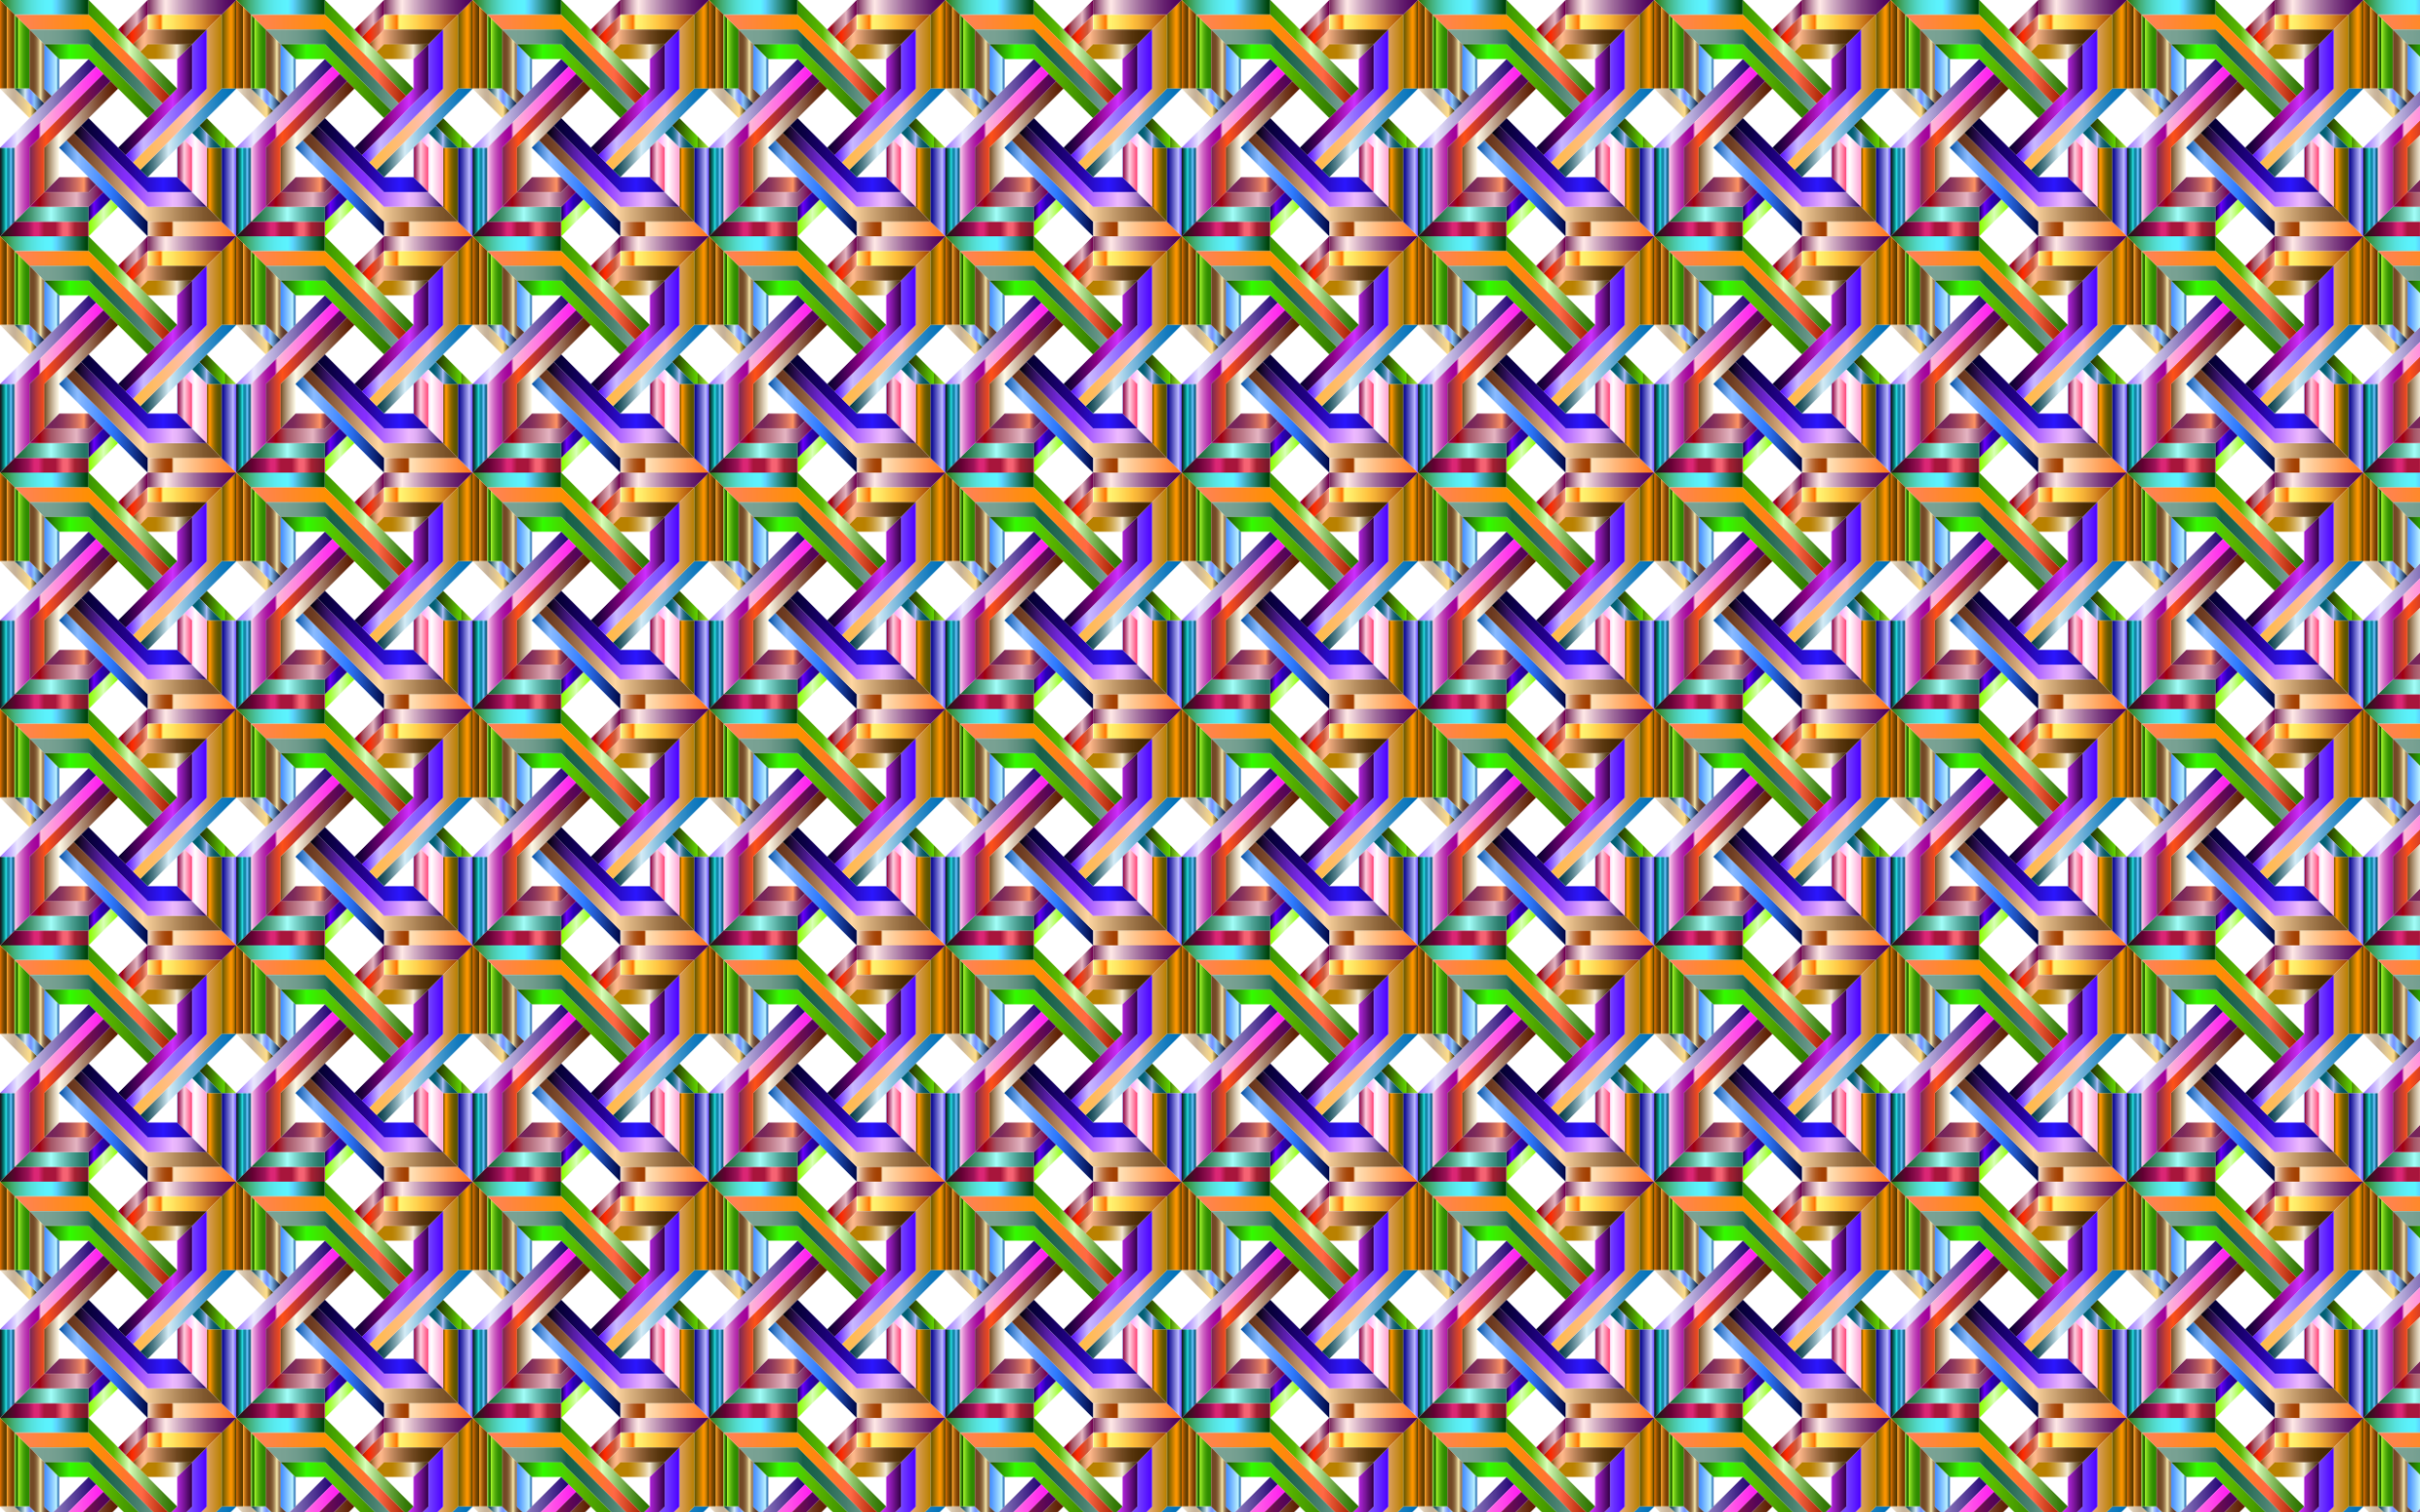 <svg xmlns="http://www.w3.org/2000/svg" viewBox="0 0 2560 1600"><pattern width="250" height="250" patternUnits="userSpaceOnUse" id="S" viewBox="0 -250 250 250" overflow="visible"><path fill-rule="evenodd" clip-rule="evenodd" fill="none" d="M0-250h250V0H0z"/><linearGradient id="a" gradientUnits="userSpaceOnUse" x1="-89.697" y1="-14276.308" x2="4.047" y2="-14276.308" gradientTransform="matrix(1 0 0 -1 89.697 -14518.501)"><stop offset="0" stop-color="#2d7300"/><stop offset=".012" stop-color="#2f790b"/><stop offset=".08" stop-color="#399544"/><stop offset=".149" stop-color="#43ae76"/><stop offset=".219" stop-color="#4ac3a0"/><stop offset=".289" stop-color="#51d5c2"/><stop offset=".36" stop-color="#56e2dd"/><stop offset=".433" stop-color="#59ebf0"/><stop offset=".507" stop-color="#5bf1fb"/><stop offset=".586" stop-color="#5cf3ff"/><stop offset=".639" stop-color="#5cd4ff"/><stop offset=".742" stop-color="#3ea6b0"/><stop offset=".901" stop-color="#12613b"/><stop offset=".972" stop-color="#00450c"/></linearGradient><path fill-rule="evenodd" clip-rule="evenodd" fill="url(#a)" d="M0-250l15.614 15.615h78.13V-250z"/><linearGradient id="b" gradientUnits="userSpaceOnUse" x1="4.047" y1="-14319.276" x2="97.791" y2="-14319.276" gradientTransform="matrix(1 0 0 -1 89.697 -14518.501)"><stop offset="0" stop-color="#3a9400"/><stop offset=".035" stop-color="#3e9900"/><stop offset=".281" stop-color="#5bb900"/><stop offset=".457" stop-color="#daffb9"/><stop offset=".503" stop-color="#c4eea2"/><stop offset=".625" stop-color="#8fc368"/><stop offset=".738" stop-color="#65a13b"/><stop offset=".838" stop-color="#47891b"/><stop offset=".922" stop-color="#357a07"/><stop offset=".978" stop-color="#2e7500"/></linearGradient><path fill-rule="evenodd" clip-rule="evenodd" fill="url(#b)" d="M93.744-234.385V-250l93.744 93.744-7.807 7.807-85.937-85.936z"/><linearGradient id="c" gradientUnits="userSpaceOnUse" x1="-89.697" y1="-14315.373" x2="-74.082" y2="-14315.373" gradientTransform="matrix(1 0 0 -1 89.697 -14518.501)"><stop offset="0" stop-color="#e77300"/><stop offset=".047" stop-color="#cd6900"/><stop offset=".133" stop-color="#a55900"/><stop offset=".217" stop-color="#854c00"/><stop offset=".297" stop-color="#6e4300"/><stop offset=".374" stop-color="#613e00"/><stop offset=".441" stop-color="#5c3c00"/><stop offset=".454" stop-color="#ffa52e"/><stop offset=".498" stop-color="#e99427"/><stop offset=".594" stop-color="#bf7419"/><stop offset=".687" stop-color="#9e5a0e"/><stop offset=".776" stop-color="#864806"/><stop offset=".859" stop-color="#783d02"/><stop offset=".929" stop-color="#733900"/></linearGradient><path fill-rule="evenodd" clip-rule="evenodd" fill="url(#c)" d="M0-250v93.744h15.614v-78.13z"/><linearGradient id="d" gradientUnits="userSpaceOnUse" x1="-89.697" y1="-14377.867" x2="-50.642" y2="-14377.867" gradientTransform="matrix(1 0 0 -1 89.697 -14518.501)"><stop offset="0" stop-color="#452c00"/><stop offset="0" stop-color="#4d350a"/><stop offset=".001" stop-color="#644d25"/><stop offset=".002" stop-color="#887450"/><stop offset=".002" stop-color="#baab8d"/><stop offset=".003" stop-color="#f6ebd4"/><stop offset=".036" stop-color="#f0e4cd"/><stop offset=".186" stop-color="#d9c8b0"/><stop offset=".316" stop-color="#cbb79e"/><stop offset=".41" stop-color="#c6b198"/><stop offset=".827" stop-color="#ffdf8b"/><stop offset=".994" stop-color="#2e2400"/></linearGradient><path fill-rule="evenodd" clip-rule="evenodd" fill="url(#d)" d="M0-156.256l31.247 31.248 7.808-7.808-23.44-23.442H0z"/><linearGradient id="e" gradientUnits="userSpaceOnUse" x1="-74.082" y1="-14323.178" x2="-58.449" y2="-14323.178" gradientTransform="matrix(1 0 0 -1 89.697 -14518.501)"><stop offset="0" stop-color="#80ff2e"/><stop offset=".034" stop-color="#63ce20"/><stop offset=".068" stop-color="#4ba515"/><stop offset=".101" stop-color="#39850c"/><stop offset=".132" stop-color="#2c6e05"/><stop offset=".162" stop-color="#246101"/><stop offset=".188" stop-color="#215c00"/><stop offset=".198" stop-color="#acff2e"/><stop offset=".222" stop-color="#a4f82b"/><stop offset=".363" stop-color="#7ad11c"/><stop offset=".5" stop-color="#59b210"/><stop offset=".63" stop-color="#419d07"/><stop offset=".752" stop-color="#339002"/><stop offset=".855" stop-color="#2e8b00"/></linearGradient><path fill-rule="evenodd" clip-rule="evenodd" fill="url(#e)" d="M15.614-234.385l15.633 15.633v62.494H15.614v-78.13z"/><linearGradient id="f" gradientUnits="userSpaceOnUse" x1="-74.082" y1="-14373.963" x2="-42.835" y2="-14373.963" gradientTransform="matrix(1 0 0 -1 89.697 -14518.501)"><stop offset="0" stop-color="#003945"/><stop offset=".035" stop-color="#0a414d"/><stop offset=".095" stop-color="#255864"/><stop offset=".171" stop-color="#507d88"/><stop offset=".262" stop-color="#8db0ba"/><stop offset=".358" stop-color="#d4ecf6"/><stop offset=".363" stop-color="#d0e8f6"/><stop offset=".42" stop-color="#a8c3fa"/><stop offset=".472" stop-color="#8ba8fd"/><stop offset=".517" stop-color="#7998fe"/><stop offset=".549" stop-color="#7392ff"/><stop offset=".657" stop-color="#8bc6ff"/><stop offset=".994" stop-color="#000d2e"/></linearGradient><path fill-rule="evenodd" clip-rule="evenodd" fill="url(#f)" d="M31.247-156.256l15.615 15.633-7.807 7.807-23.44-23.442h15.632z"/><linearGradient id="g" gradientUnits="userSpaceOnUse" x1="-74.085" y1="-14330.996" x2="89.981" y2="-14330.996" gradientTransform="matrix(1 0 0 -1 89.697 -14518.501)"><stop offset="0" stop-color="#ffa48b"/><stop offset="0" stop-color="#ff815c"/><stop offset=".494" stop-color="#ff9000"/><stop offset=".601" stop-color="#ff8513"/><stop offset=".818" stop-color="#ff6945"/><stop offset="1" stop-color="#a21f00"/></linearGradient><path fill-rule="evenodd" clip-rule="evenodd" fill="url(#g)" d="M15.614-234.385l15.633 15.633h62.495l78.129 78.129 7.807-7.826-85.937-85.936H15.612z"/><linearGradient id="h" gradientUnits="userSpaceOnUse" x1="-58.449" y1="-14342.716" x2="82.175" y2="-14342.716" gradientTransform="matrix(1 0 0 -1 89.697 -14518.501)"><stop offset="0" stop-color="#7ba395"/><stop offset=".15" stop-color="#79a193"/><stop offset=".238" stop-color="#709c8d"/><stop offset=".311" stop-color="#629282"/><stop offset=".375" stop-color="#4e8573"/><stop offset=".433" stop-color="#347460"/><stop offset=".485" stop-color="#166049"/><stop offset=".571" stop-color="#1c644d"/><stop offset=".686" stop-color="#2d6f5a"/><stop offset=".817" stop-color="#48816f"/><stop offset=".959" stop-color="#6e9b8c"/><stop offset="1" stop-color="#7ba395"/></linearGradient><path fill-rule="evenodd" clip-rule="evenodd" fill="url(#h)" d="M31.247-218.752l15.615 15.633h46.88l70.323 70.301 7.806-7.807-78.129-78.124H31.248z"/><linearGradient id="i" gradientUnits="userSpaceOnUse" x1="-58.449" y1="-14338.811" x2="-35.009" y2="-14338.811" gradientTransform="matrix(1 0 0 -1 89.697 -14518.501)"><stop offset=".127" stop-color="#734926"/><stop offset=".195" stop-color="#764c29"/><stop offset=".253" stop-color="#7e5731"/><stop offset=".307" stop-color="#8d6940"/><stop offset=".359" stop-color="#a28155"/><stop offset=".41" stop-color="#bca16f"/><stop offset=".459" stop-color="#dcc88f"/><stop offset=".497" stop-color="#faecad"/><stop offset=".503" stop-color="#f4e5a8"/><stop offset=".538" stop-color="#d0bc8a"/><stop offset=".576" stop-color="#b19970"/><stop offset=".617" stop-color="#967a5a"/><stop offset=".663" stop-color="#816248"/><stop offset=".713" stop-color="#704f3a"/><stop offset=".773" stop-color="#654230"/><stop offset=".849" stop-color="#5e3a2b"/><stop offset="1" stop-color="#5c3829"/></linearGradient><path fill-rule="evenodd" clip-rule="evenodd" fill="url(#i)" d="M46.862-203.12l-15.615-15.632v62.494l15.615 15.633 7.826-7.826-7.826-7.807v-46.864z"/><linearGradient id="j" gradientUnits="userSpaceOnUse" x1="-42.835" y1="-14342.716" x2="-27.202" y2="-14342.716" gradientTransform="matrix(1 0 0 -1 89.697 -14518.501)"><stop offset="0" stop-color="#8bbcff"/><stop offset="0" stop-color="#5c9cff"/><stop offset=".003" stop-color="#458eff"/><stop offset=".175" stop-color="#589eff"/><stop offset=".524" stop-color="#8ac9ff"/><stop offset=".818" stop-color="#b9f0ff"/><stop offset="1" stop-color="#004ea2"/></linearGradient><path fill-rule="evenodd" clip-rule="evenodd" fill="url(#j)" d="M46.862-203.12l15.633 15.615v31.248l-7.807 7.807-7.826-7.807v-46.861z"/><linearGradient id="k" gradientUnits="userSpaceOnUse" x1="-42.835" y1="-14354.435" x2="74.368" y2="-14354.435" gradientTransform="matrix(1 0 0 -1 89.697 -14518.501)"><stop offset="0" stop-color="#1e4d00"/><stop offset=".228" stop-color="#39f602"/><stop offset=".234" stop-color="#32fb00"/><stop offset=".235" stop-color="#31fc00"/><stop offset=".534" stop-color="#5bb900"/><stop offset=".767" stop-color="#469900"/><stop offset="1" stop-color="#2e7500"/></linearGradient><path fill-rule="evenodd" clip-rule="evenodd" fill="url(#k)" d="M46.862-203.12h46.88l70.323 70.302-7.826 7.808-62.494-62.495H62.497l-15.632-15.613z"/><linearGradient id="l" gradientUnits="userSpaceOnUse" x1="-89.697" y1="-14471.621" x2="-74.082" y2="-14471.621" gradientTransform="matrix(1 0 0 -1 89.697 -14518.501)"><stop offset="0" stop-color="#172127"/><stop offset=".053" stop-color="#172127"/><stop offset=".184" stop-color="#016560"/><stop offset=".32" stop-color="#129d98"/><stop offset=".387" stop-color="#26d5db"/><stop offset=".434" stop-color="#26d5db"/><stop offset=".502" stop-color="#1589a8"/><stop offset=".624" stop-color="#1589a8"/><stop offset=".71" stop-color="#63bef6"/><stop offset=".761" stop-color="#63bef6"/><stop offset=".846" stop-color="#2177a6"/><stop offset="1" stop-color="#165972"/></linearGradient><path fill-rule="evenodd" clip-rule="evenodd" fill="url(#l)" d="M0-.003l15.614-15.632v-78.124H0V0z"/><linearGradient id="m" gradientUnits="userSpaceOnUse" x1="-89.697" y1="-14377.867" x2="11.854" y2="-14377.867" gradientTransform="matrix(1 0 0 -1 89.697 -14518.501)"><stop offset="0" stop-color="#b0ff8b"/><stop offset="0" stop-color="#8cff5c"/><stop offset=".003" stop-color="#9a73ff"/><stop offset=".04" stop-color="#a886ff"/><stop offset=".116" stop-color="#cab8ff"/><stop offset=".179" stop-color="#ebe7ff"/><stop offset="1" stop-color="#210073"/></linearGradient><path fill-rule="evenodd" clip-rule="evenodd" fill="url(#m)" d="M15.614-93.762H0l93.744-93.744 7.807 7.808-85.937 85.937z"/><linearGradient id="n" gradientUnits="userSpaceOnUse" x1="-89.697" y1="-14510.683" x2="4.047" y2="-14510.683" gradientTransform="matrix(1 0 0 -1 89.697 -14518.501)"><stop offset="0" stop-color="#271719"/><stop offset=".053" stop-color="#271719"/><stop offset=".184" stop-color="#650134"/><stop offset=".32" stop-color="#9d1258"/><stop offset=".387" stop-color="#db2675"/><stop offset=".434" stop-color="#db2675"/><stop offset=".502" stop-color="#a8153c"/><stop offset=".624" stop-color="#a8153c"/><stop offset=".71" stop-color="#f66373"/><stop offset=".761" stop-color="#f66373"/><stop offset=".846" stop-color="#a62133"/><stop offset="1" stop-color="#721629"/></linearGradient><path fill-rule="evenodd" clip-rule="evenodd" fill="url(#n)" d="M0-.003h93.744v-15.632h-78.13L0 0z"/><linearGradient id="o" gradientUnits="userSpaceOnUse" x1="4.047" y1="-14498.962" x2="35.295" y2="-14498.962" gradientTransform="matrix(1 0 0 -1 89.697 -14518.501)"><stop offset="0" stop-color="#ffa48b"/><stop offset="0" stop-color="#ff815c"/><stop offset=".003" stop-color="#8cff00"/><stop offset=".074" stop-color="#94ff13"/><stop offset=".219" stop-color="#a9ff46"/><stop offset=".423" stop-color="#cbff96"/><stop offset=".506" stop-color="#daffb9"/><stop offset="1" stop-color="#8cff00"/></linearGradient><path fill-rule="evenodd" clip-rule="evenodd" fill="url(#o)" d="M93.744-.003l31.247-31.265-7.807-7.807-23.44 23.441v15.63z"/><linearGradient id="p" gradientUnits="userSpaceOnUse" x1="-74.084" y1="-14495.052" x2="4.045" y2="-14495.052" gradientTransform="matrix(1 0 0 -1 89.697 -14518.501)"><stop offset=".003" stop-color="#1a6633"/><stop offset=".053" stop-color="#1f6c3b"/><stop offset=".13" stop-color="#2e7d51"/><stop offset=".224" stop-color="#469874"/><stop offset=".332" stop-color="#68bea5"/><stop offset=".451" stop-color="#92eee3"/><stop offset=".491" stop-color="#a2fffa"/><stop offset=".61" stop-color="#7bd4cb"/><stop offset=".767" stop-color="#4ca194"/><stop offset=".884" stop-color="#2f8171"/><stop offset=".948" stop-color="#247564"/></linearGradient><path fill-rule="evenodd" clip-rule="evenodd" fill="url(#p)" d="M15.614-15.632l15.633-15.633h62.495v15.633h-78.13z"/><linearGradient id="q" gradientUnits="userSpaceOnUse" x1="4.047" y1="-14487.243" x2="27.487" y2="-14487.243" gradientTransform="matrix(1 0 0 -1 89.697 -14518.501)"><stop offset="0" stop-color="#17004d"/><stop offset=".228" stop-color="#6602f6"/><stop offset=".235" stop-color="#6c00fc"/><stop offset=".534" stop-color="#2b00b9"/><stop offset=".767" stop-color="#270099"/><stop offset="1" stop-color="#230075"/></linearGradient><path fill-rule="evenodd" clip-rule="evenodd" fill="url(#q)" d="M93.744-31.267l15.633-15.615 7.807 7.807-23.44 23.441v-15.635z"/><linearGradient id="r" gradientUnits="userSpaceOnUse" x1="-74.082" y1="-14420.839" x2="19.68" y2="-14420.839" gradientTransform="matrix(1 0 0 -1 89.697 -14518.501)"><stop offset="0" stop-color="#ffd0ef"/><stop offset=".014" stop-color="#f5bae6"/><stop offset=".048" stop-color="#df89d2"/><stop offset=".083" stop-color="#cd5fc1"/><stop offset=".119" stop-color="#bd3db4"/><stop offset=".154" stop-color="#b122a9"/><stop offset=".191" stop-color="#a90fa1"/><stop offset=".229" stop-color="#a4049c"/><stop offset=".269" stop-color="#a2009b"/><stop offset=".293" stop-color="#ffb9d7"/><stop offset="1" stop-color="#ff17f2"/></linearGradient><path fill-rule="evenodd" clip-rule="evenodd" fill="url(#r)" d="M15.614-15.632l15.633-15.633V-93.76l78.13-78.109-7.826-7.825-85.937 85.936v78.13z"/><linearGradient id="s" gradientUnits="userSpaceOnUse" x1="-58.449" y1="-14416.932" x2="27.487" y2="-14416.932" gradientTransform="matrix(1 0 0 -1 89.697 -14518.501)"><stop offset="0" stop-color="#75245a"/><stop offset=".023" stop-color="#872a51"/><stop offset=".109" stop-color="#c83f32"/><stop offset=".171" stop-color="#f04c1e"/><stop offset=".204" stop-color="#ff5117"/><stop offset=".209" stop-color="#fd5018"/><stop offset=".417" stop-color="#bf3430"/><stop offset=".608" stop-color="#8e1e43"/><stop offset=".774" stop-color="#6b0d51"/><stop offset=".909" stop-color="#550459"/><stop offset=".997" stop-color="#4d005c"/></linearGradient><path fill-rule="evenodd" clip-rule="evenodd" fill="url(#s)" d="M31.247-31.267l15.615-15.615v-46.88l70.322-70.303-7.807-7.806-78.13 78.109v62.494z"/><linearGradient id="t" gradientUnits="userSpaceOnUse" x1="-58.449" y1="-14475.522" x2="19.678" y2="-14475.522" gradientTransform="matrix(1 0 0 -1 89.697 -14518.501)"><stop offset=".006" stop-color="#8b0065"/><stop offset=".136" stop-color="#a2000f"/><stop offset=".29" stop-color="#a55566"/><stop offset=".636" stop-color="#e5b5c2"/><stop offset=".799" stop-color="#985980"/><stop offset=".803" stop-color="#96577e"/><stop offset=".972" stop-color="#730052"/></linearGradient><path fill-rule="evenodd" clip-rule="evenodd" fill="url(#t)" d="M46.862-46.882L31.247-31.268h62.495l15.633-15.614-7.826-7.808-7.807 7.808H46.86z"/><linearGradient id="u" gradientUnits="userSpaceOnUse" x1="-42.835" y1="-14463.802" x2="11.854" y2="-14463.802" gradientTransform="matrix(1 0 0 -1 89.697 -14518.501)"><stop offset=".151" stop-color="#75245a"/><stop offset=".235" stop-color="#7b295a"/><stop offset=".35" stop-color="#8d375c"/><stop offset=".484" stop-color="#aa4f5d"/><stop offset=".63" stop-color="#d26f60"/><stop offset=".768" stop-color="#ff9463"/><stop offset=".792" stop-color="#db785e"/><stop offset=".822" stop-color="#b65a59"/><stop offset=".852" stop-color="#974155"/><stop offset=".884" stop-color="#7e2e52"/><stop offset=".918" stop-color="#6d2150"/><stop offset=".955" stop-color="#63194e"/><stop offset="1" stop-color="#60164e"/></linearGradient><path fill-rule="evenodd" clip-rule="evenodd" fill="url(#u)" d="M46.862-46.882l15.633-15.633h31.248l7.807 7.825-7.807 7.808h-46.88z"/><linearGradient id="v" gradientUnits="userSpaceOnUse" x1="-42.837" y1="-14413.027" x2="35.295" y2="-14413.027" gradientTransform="matrix(1 0 0 -1 89.697 -14518.501)"><stop offset="0" stop-color="#754d24"/><stop offset=".068" stop-color="#aa8f6f"/><stop offset=".133" stop-color="#d8c9b0"/><stop offset=".179" stop-color="#f4ecd8"/><stop offset=".204" stop-color="#fffae7"/><stop offset=".341" stop-color="#d8c5b0"/><stop offset=".515" stop-color="#ad8a72"/><stop offset=".673" stop-color="#8a5a41"/><stop offset=".811" stop-color="#71381e"/><stop offset=".924" stop-color="#622408"/><stop offset=".997" stop-color="#5c1c00"/></linearGradient><path fill-rule="evenodd" clip-rule="evenodd" fill="url(#v)" d="M46.862-46.882v-46.881l70.322-70.302 7.807 7.808-62.499 62.494v31.248L46.86-46.885z"/><linearGradient id="w" gradientUnits="userSpaceOnUse" x1="66.543" y1="-14510.682" x2="160.303" y2="-14510.682" gradientTransform="matrix(1 0 0 -1 89.697 -14518.501)"><stop offset="0" stop-color="#ffe8d0"/><stop offset=".014" stop-color="#f5d6ba"/><stop offset=".048" stop-color="#dfaf89"/><stop offset=".083" stop-color="#cd8c5f"/><stop offset=".119" stop-color="#bd703d"/><stop offset=".154" stop-color="#b15b22"/><stop offset=".191" stop-color="#a94b0f"/><stop offset=".229" stop-color="#a44204"/><stop offset=".269" stop-color="#a23f00"/><stop offset=".293" stop-color="#ffe3b9"/><stop offset="1" stop-color="#ff7217"/></linearGradient><path fill-rule="evenodd" clip-rule="evenodd" fill="url(#w)" d="M249.997-.003l-15.633-15.632H156.24V-.002H250z"/><linearGradient id="x" gradientUnits="userSpaceOnUse" x1="-27.203" y1="-14467.718" x2="66.542" y2="-14467.718" gradientTransform="matrix(1 0 0 -1 89.697 -14518.501)"><stop offset="0" stop-color="#004ea2"/><stop offset=".093" stop-color="#4585d0"/><stop offset=".169" stop-color="#78adf2"/><stop offset=".207" stop-color="#8bbcff"/><stop offset=".586" stop-color="#2e7aff"/><stop offset=".647" stop-color="#296dea"/><stop offset=".771" stop-color="#1c4cb5"/><stop offset=".948" stop-color="#07175f"/><stop offset="1" stop-color="#000645"/></linearGradient><path fill-rule="evenodd" clip-rule="evenodd" fill="url(#x)" d="M156.238-15.632V0L62.494-93.759l7.808-7.807 85.936 85.937z"/><linearGradient id="y" gradientUnits="userSpaceOnUse" x1="144.667" y1="-14471.618" x2="160.303" y2="-14471.618" gradientTransform="matrix(1 0 0 -1 89.697 -14518.501)"><stop offset="0" stop-color="#b0ff8b"/><stop offset="0" stop-color="#8cff5c"/><stop offset=".003" stop-color="#02008b"/><stop offset=".113" stop-color="#151397"/><stop offset=".337" stop-color="#4846b7"/><stop offset=".652" stop-color="#9896e9"/><stop offset=".781" stop-color="#bbb9ff"/><stop offset="1" stop-color="#5f45ff"/></linearGradient><path fill-rule="evenodd" clip-rule="evenodd" fill="url(#y)" d="M249.997-.003v-93.759h-15.633v78.13L250-.002z"/><linearGradient id="z" gradientUnits="userSpaceOnUse" x1="121.228" y1="-14409.115" x2="160.3" y2="-14409.115" gradientTransform="matrix(1 0 0 -1 89.697 -14518.501)"><stop offset="0" stop-color="#212b00"/><stop offset=".141" stop-color="#2c4900"/><stop offset=".447" stop-color="#499400"/><stop offset=".694" stop-color="#62d600"/><stop offset=".697" stop-color="#58ba00"/><stop offset=".701" stop-color="#488c00"/><stop offset="1" stop-color="#baff45"/></linearGradient><path fill-rule="evenodd" clip-rule="evenodd" fill="url(#z)" d="M249.997-93.762l-31.265-31.247-7.807 7.807 23.44 23.44h15.63z"/><linearGradient id="A" gradientUnits="userSpaceOnUse" x1="129.038" y1="-14463.806" x2="144.671" y2="-14463.806" gradientTransform="matrix(1 0 0 -1 89.697 -14518.501)"><stop offset="0" stop-color="#453900"/><stop offset=".015" stop-color="#5c4500"/><stop offset=".052" stop-color="#8d5d00"/><stop offset=".089" stop-color="#b67200"/><stop offset=".124" stop-color="#d68100"/><stop offset=".158" stop-color="#ed8d00"/><stop offset=".191" stop-color="#fa9400"/><stop offset=".219" stop-color="#ff9600"/><stop offset=".329" stop-color="#d28400"/><stop offset=".45" stop-color="#a87300"/><stop offset=".568" stop-color="#876500"/><stop offset=".68" stop-color="#6f5c00"/><stop offset=".785" stop-color="#615600"/><stop offset=".874" stop-color="#5c5400"/></linearGradient><path fill-rule="evenodd" clip-rule="evenodd" fill="url(#A)" d="M234.367-15.632l-15.632-15.633V-93.76h15.632v78.13z"/><linearGradient id="B" gradientUnits="userSpaceOnUse" x1="113.421" y1="-14413.019" x2="144.669" y2="-14413.019" gradientTransform="matrix(1 0 0 -1 89.697 -14518.501)"><stop offset=".127" stop-color="#005f73"/><stop offset=".193" stop-color="#036176"/><stop offset=".249" stop-color="#0e677e"/><stop offset=".302" stop-color="#20708c"/><stop offset=".353" stop-color="#387e9f"/><stop offset=".403" stop-color="#588fb8"/><stop offset=".45" stop-color="#7fa4d6"/><stop offset=".497" stop-color="#adbdfa"/><stop offset=".498" stop-color="#acbcf9"/><stop offset=".533" stop-color="#84a4d4"/><stop offset=".571" stop-color="#618fb4"/><stop offset=".613" stop-color="#427d99"/><stop offset=".659" stop-color="#2a6e82"/><stop offset=".71" stop-color="#176371"/><stop offset=".77" stop-color="#0a5b65"/><stop offset=".847" stop-color="#02565e"/><stop offset="1" stop-color="#00555c"/></linearGradient><path fill-rule="evenodd" clip-rule="evenodd" fill="url(#B)" d="M218.732-93.762l-15.614-15.614 7.807-7.826 23.44 23.44H218.73z"/><linearGradient id="C" gradientUnits="userSpaceOnUse" x1="-19.398" y1="-14455.998" x2="144.671" y2="-14455.998" gradientTransform="matrix(1 0 0 -1 89.697 -14518.501)"><stop offset=".003" stop-color="#66331a"/><stop offset=".06" stop-color="#6d3b21"/><stop offset=".148" stop-color="#825132"/><stop offset=".257" stop-color="#a37450"/><stop offset=".379" stop-color="#d0a578"/><stop offset=".491" stop-color="#ffd7a2"/><stop offset=".587" stop-color="#dcb482"/><stop offset=".755" stop-color="#a57d50"/><stop offset=".88" stop-color="#825a30"/><stop offset=".948" stop-color="#754d24"/></linearGradient><path fill-rule="evenodd" clip-rule="evenodd" fill="url(#C)" d="M234.367-15.632l-15.632-15.633h-62.5l-78.109-78.11-7.827 7.808 85.937 85.937h78.129z"/><linearGradient id="D" gradientUnits="userSpaceOnUse" x1="-11.568" y1="-14444.266" x2="129.036" y2="-14444.266" gradientTransform="matrix(1 0 0 -1 89.697 -14518.501)"><stop offset="0" stop-color="#003945"/><stop offset=".001" stop-color="#00313b"/><stop offset=".002" stop-color="#001b21"/><stop offset=".003"/><stop offset=".055" stop-color="#19082f"/><stop offset=".131" stop-color="#39146d"/><stop offset=".203" stop-color="#551da1"/><stop offset=".271" stop-color="#6a24ca"/><stop offset=".332" stop-color="#792ae7"/><stop offset=".384" stop-color="#832df9"/><stop offset=".423" stop-color="#862eff"/><stop offset=".741" stop-color="#edb9ff"/><stop offset=".772" stop-color="#e8b5fb"/><stop offset=".807" stop-color="#dba9f1"/><stop offset=".844" stop-color="#c494df"/><stop offset=".883" stop-color="#a478c6"/><stop offset=".922" stop-color="#7b53a5"/><stop offset=".963" stop-color="#4a277f"/><stop offset=".994" stop-color="#1e005c"/></linearGradient><path fill-rule="evenodd" clip-rule="evenodd" fill="url(#D)" d="M218.732-31.267l-15.614-15.615h-46.88l-70.302-70.321-7.807 7.826 78.11 78.109h62.493z"/><linearGradient id="E" gradientUnits="userSpaceOnUse" x1="105.614" y1="-14448.179" x2="129.036" y2="-14448.179" gradientTransform="matrix(1 0 0 -1 89.697 -14518.501)"><stop offset="0" stop-color="#8bbcff"/><stop offset="0" stop-color="#5c9cff"/><stop offset=".003" stop-color="#ffa2f9"/><stop offset=".126" stop-color="#ffb5fa"/><stop offset=".374" stop-color="#ffe7fd"/><stop offset=".481" stop-color="#fff"/><stop offset="1" stop-color="#ffa2d4"/></linearGradient><path fill-rule="evenodd" clip-rule="evenodd" fill="url(#E)" d="M203.118-46.882l15.614 15.614v-62.494l-15.614-15.614-7.808 7.807 7.807 7.807v46.88z"/><linearGradient id="F" gradientUnits="userSpaceOnUse" x1="97.788" y1="-14444.277" x2="113.421" y2="-14444.277" gradientTransform="matrix(1 0 0 -1 89.697 -14518.501)"><stop offset="0" stop-color="#8bbcff"/><stop offset="0" stop-color="#5c9cff"/><stop offset=".003" stop-color="#8b0043"/><stop offset=".063" stop-color="#961352"/><stop offset=".185" stop-color="#b24678"/><stop offset=".357" stop-color="#df96b5"/><stop offset=".472" stop-color="#ffd0e1"/><stop offset="1" stop-color="#ff4578"/></linearGradient><path fill-rule="evenodd" clip-rule="evenodd" fill="url(#F)" d="M203.118-46.882l-15.633-15.633v-31.248l7.826-7.807 7.807 7.807v46.886z"/><linearGradient id="G" gradientUnits="userSpaceOnUse" x1="-3.76" y1="-14432.554" x2="113.421" y2="-14432.554" gradientTransform="matrix(1 0 0 -1 89.697 -14518.501)"><stop offset="0" stop-color="#02002b"/><stop offset=".141" stop-color="#0c0049"/><stop offset=".444" stop-color="#250094"/><stop offset=".741" stop-color="#2b17ff"/><stop offset=".813" stop-color="#2811e3"/><stop offset=".967" stop-color="#20039c"/><stop offset="1" stop-color="#1e008c"/></linearGradient><path fill-rule="evenodd" clip-rule="evenodd" fill="url(#G)" d="M203.118-46.882h-46.88l-70.302-70.322 7.808-7.807 62.494 62.5h31.247l15.63 15.629z"/><linearGradient id="H" gradientUnits="userSpaceOnUse" x1="144.667" y1="-14315.373" x2="160.3" y2="-14315.373" gradientTransform="matrix(1 0 0 -1 89.697 -14518.501)"><stop offset="0" stop-color="#5c5400"/><stop offset=".378" stop-color="#bf7c00"/><stop offset=".614" stop-color="#ff9600"/><stop offset=".664" stop-color="#fa9400"/><stop offset=".721" stop-color="#ed8d00"/><stop offset=".781" stop-color="#d68100"/><stop offset=".844" stop-color="#b67200"/><stop offset=".908" stop-color="#8d5d00"/><stop offset=".973" stop-color="#5c4500"/><stop offset="1" stop-color="#453900"/></linearGradient><path fill-rule="evenodd" clip-rule="evenodd" fill="url(#H)" d="M249.997-250l-15.633 15.615v78.129h15.633z"/><linearGradient id="I" gradientUnits="userSpaceOnUse" x1="58.732" y1="-14409.116" x2="160.304" y2="-14409.116" gradientTransform="matrix(1 0 0 -1 89.697 -14518.501)"><stop offset="0" stop-color="#003945"/><stop offset=".029" stop-color="#0a414d"/><stop offset=".077" stop-color="#255864"/><stop offset=".14" stop-color="#507d88"/><stop offset=".215" stop-color="#8db0ba"/><stop offset=".293" stop-color="#d4ecf6"/><stop offset=".302" stop-color="#d0eaf5"/><stop offset=".445" stop-color="#91c5e3"/><stop offset=".581" stop-color="#5da7d4"/><stop offset=".708" stop-color="#358fc8"/><stop offset=".822" stop-color="#187ec0"/><stop offset=".922" stop-color="#0674bb"/><stop offset=".994" stop-color="#0070b9"/></linearGradient><path fill-rule="evenodd" clip-rule="evenodd" fill="url(#I)" d="M234.367-156.256H250l-93.764 93.744-7.807-7.808 85.936-85.936z"/><linearGradient id="J" gradientUnits="userSpaceOnUse" x1="66.541" y1="-14276.308" x2="160.3" y2="-14276.308" gradientTransform="matrix(1 0 0 -1 89.697 -14518.501)"><stop offset="0" stop-color="#75245a"/><stop offset=".069" stop-color="#ab7191"/><stop offset=".133" stop-color="#d8b2bf"/><stop offset=".18" stop-color="#f4dadc"/><stop offset=".204" stop-color="#ffe9e7"/><stop offset=".345" stop-color="#d4b0c5"/><stop offset=".517" stop-color="#a472a0"/><stop offset=".675" stop-color="#7f4183"/><stop offset=".812" stop-color="#641e6e"/><stop offset=".924" stop-color="#530861"/><stop offset=".997" stop-color="#4d005c"/></linearGradient><path fill-rule="evenodd" clip-rule="evenodd" fill="url(#J)" d="M249.997-250h-93.759v15.615h78.13z"/><linearGradient id="K" gradientUnits="userSpaceOnUse" x1="35.293" y1="-14288.028" x2="66.542" y2="-14288.028" gradientTransform="matrix(1 0 0 -1 89.697 -14518.501)"><stop offset=".006" stop-color="#8b0065"/><stop offset=".136" stop-color="#a2000f"/><stop offset=".29" stop-color="#a55566"/><stop offset=".636" stop-color="#e5b5c2"/><stop offset=".799" stop-color="#985980"/><stop offset=".803" stop-color="#96577e"/><stop offset=".972" stop-color="#730052"/></linearGradient><path fill-rule="evenodd" clip-rule="evenodd" fill="url(#K)" d="M156.238-250l-31.248 31.248 7.807 7.807 23.442-23.44V-250z"/><linearGradient id="L" gradientUnits="userSpaceOnUse" x1="66.539" y1="-14291.932" x2="144.671" y2="-14291.932" gradientTransform="matrix(1 0 0 -1 89.697 -14518.501)"><stop offset="0" stop-color="#fc9c01"/><stop offset=".003" stop-color="#f7ff8b"/><stop offset=".176" stop-color="#ff7300"/><stop offset=".18" stop-color="#ff8913"/><stop offset=".191" stop-color="#ffb83c"/><stop offset=".2" stop-color="#ffda5a"/><stop offset=".208" stop-color="#ffee6c"/><stop offset=".213" stop-color="#fff673"/><stop offset=".313" stop-color="#ffe966"/><stop offset=".498" stop-color="#ffc845"/><stop offset=".54" stop-color="#ffbf3d"/><stop offset=".614" stop-color="#f5b237"/><stop offset=".75" stop-color="#dc9026"/><stop offset=".932" stop-color="#b35a0b"/><stop offset="1" stop-color="#a24400"/></linearGradient><path fill-rule="evenodd" clip-rule="evenodd" fill="url(#L)" d="M234.367-234.385l-15.632 15.633h-62.5v-15.633h78.13z"/><linearGradient id="M" gradientUnits="userSpaceOnUse" x1="43.1" y1="-14299.748" x2="66.542" y2="-14299.748" gradientTransform="matrix(1 0 0 -1 89.697 -14518.501)"><stop offset="0" stop-color="#a21f00"/><stop offset=".068" stop-color="#ba2200"/><stop offset=".225" stop-color="#ec2700"/><stop offset=".302" stop-color="#ff2900"/><stop offset=".762" stop-color="#cd5d40"/><stop offset="1" stop-color="#ffa48b"/><stop offset="1" stop-color="#ffdad0"/></linearGradient><path fill-rule="evenodd" clip-rule="evenodd" fill="url(#M)" d="M156.238-218.752l-15.615 15.633-7.826-7.826 23.442-23.44v15.633z"/><linearGradient id="N" gradientUnits="userSpaceOnUse" x1="50.924" y1="-14366.146" x2="144.671" y2="-14366.146" gradientTransform="matrix(1 0 0 -1 89.697 -14518.501)"><stop offset="0" stop-color="#ffa48b"/><stop offset="0" stop-color="#ff815c"/><stop offset=".003" stop-color="#ffbb45"/><stop offset=".145" stop-color="#ffbb58"/><stop offset=".433" stop-color="#ffbd8a"/><stop offset=".676" stop-color="#ffbeb9"/><stop offset="1" stop-color="#b98000"/></linearGradient><path fill-rule="evenodd" clip-rule="evenodd" fill="url(#N)" d="M234.367-234.385l-15.632 15.633v62.494l-78.114 78.13 7.807 7.806 85.936-85.937v-78.129z"/><linearGradient id="O" gradientUnits="userSpaceOnUse" x1="43.099" y1="-14370.06" x2="129.036" y2="-14370.06" gradientTransform="matrix(1 0 0 -1 89.697 -14518.501)"><stop offset="0" stop-color="#4c00ff"/><stop offset=".052" stop-color="#6e31ff"/><stop offset=".134" stop-color="#9f7aff"/><stop offset=".193" stop-color="#bea8ff"/><stop offset=".222" stop-color="#cab9ff"/><stop offset=".627" stop-color="#8e66ff"/><stop offset=".815" stop-color="#7645ff"/><stop offset=".836" stop-color="#713dff"/><stop offset=".997" stop-color="#4c00ff"/><stop offset="1" stop-color="#8cff5c"/><stop offset="1" stop-color="#b0ff8b"/></linearGradient><path fill-rule="evenodd" clip-rule="evenodd" fill="url(#O)" d="M218.732-218.752l-15.614 15.633v46.862l-70.322 70.322 7.826 7.807 78.11-78.129v-62.494z"/><linearGradient id="P" gradientUnits="userSpaceOnUse" x1="50.926" y1="-14311.469" x2="129.036" y2="-14311.469" gradientTransform="matrix(1 0 0 -1 89.697 -14518.501)"><stop offset="0" stop-color="#733e00"/><stop offset=".018" stop-color="#8e551b"/><stop offset=".049" stop-color="#b67943"/><stop offset=".079" stop-color="#d69462"/><stop offset=".108" stop-color="#eda879"/><stop offset=".136" stop-color="#fab486"/><stop offset=".161" stop-color="#ffb88b"/><stop offset=".2" stop-color="#efab7f"/><stop offset=".335" stop-color="#bb8359"/><stop offset=".468" stop-color="#916239"/><stop offset=".596" stop-color="#704820"/><stop offset=".719" stop-color="#58360e"/><stop offset=".832" stop-color="#4a2b04"/><stop offset=".929" stop-color="#452700"/></linearGradient><path fill-rule="evenodd" clip-rule="evenodd" fill="url(#P)" d="M203.118-203.12l15.614-15.632h-62.494l-15.615 15.633 7.807 7.807 7.807-7.807h46.88z"/><linearGradient id="Q" gradientUnits="userSpaceOnUse" x1="58.736" y1="-14323.189" x2="113.424" y2="-14323.189" gradientTransform="matrix(1 0 0 -1 89.697 -14518.501)"><stop offset=".272" stop-color="#b98100"/><stop offset=".317" stop-color="#bb8406"/><stop offset=".378" stop-color="#c08d18"/><stop offset=".449" stop-color="#c89b35"/><stop offset=".528" stop-color="#d4b05d"/><stop offset=".613" stop-color="#e3ca91"/><stop offset=".701" stop-color="#f5e9d0"/><stop offset=".707" stop-color="#f6ebd4"/><stop offset=".785" stop-color="#baab8d"/><stop offset=".86" stop-color="#887450"/><stop offset=".923" stop-color="#644d25"/><stop offset=".971" stop-color="#4d350a"/><stop offset="1" stop-color="#452c00"/></linearGradient><path fill-rule="evenodd" clip-rule="evenodd" fill="url(#Q)" d="M203.118-203.12l-15.633 15.615H156.24l-7.807-7.807 7.807-7.807h46.88z"/><linearGradient id="R" gradientUnits="userSpaceOnUse" x1="35.292" y1="-14373.974" x2="113.421" y2="-14373.974" gradientTransform="matrix(1 0 0 -1 89.697 -14518.501)"><stop offset="0" stop-color="#02002b"/><stop offset=".111" stop-color="#20003f"/><stop offset=".35" stop-color="#6b0070"/><stop offset=".444" stop-color="#8b0085"/><stop offset=".741" stop-color="#ce2eff"/><stop offset=".787" stop-color="#b727e3"/><stop offset=".888" stop-color="#7b159b"/><stop offset="1" stop-color="#330045"/></linearGradient><path fill-rule="evenodd" clip-rule="evenodd" fill="url(#R)" d="M203.118-203.12v46.863l-70.322 70.322-7.807-7.826 62.494-62.494v-31.248l15.635-15.613z"/></pattern><path fill-rule="evenodd" clip-rule="evenodd" fill="url(#S)" d="M0 0h2560v1600H0z"/></svg>